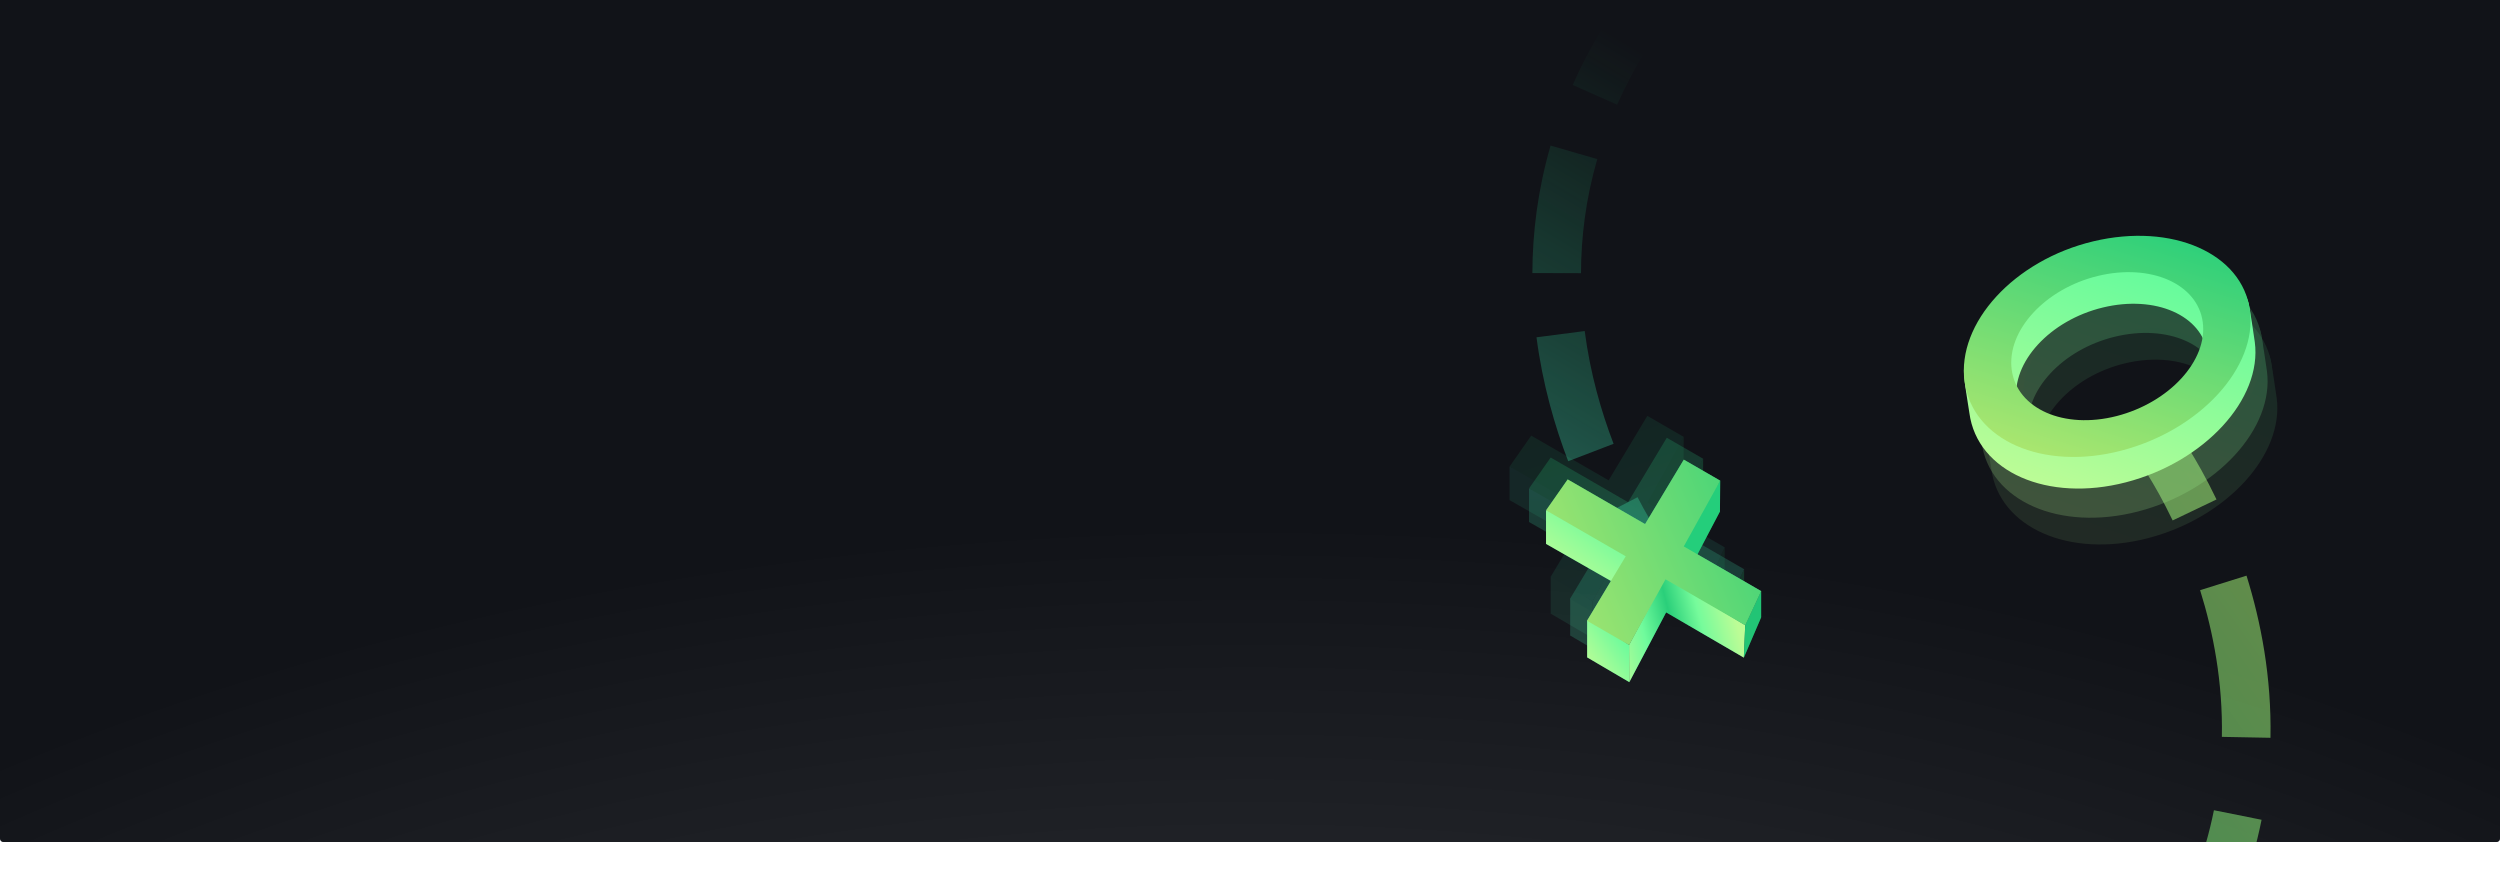<svg width="1440" height="501" viewBox="0 0 1440 501" fill="none" xmlns="http://www.w3.org/2000/svg">
<g clip-path="url(#clip0_360_364)" filter="url(#filter0_i_360_364)">
<path fill-rule="evenodd" clip-rule="evenodd" d="M0 2C0 0.895 0.895 0 2 0H1438C1439.1 0 1440 0.895 1440 2V499C1440 500.105 1439.1 501 1438 501H2C0.895 501 0 500.105 0 499V2Z" fill="#222631"/>
<path fill-rule="evenodd" clip-rule="evenodd" d="M0 2C0 0.895 0.895 0 2 0H1438C1439.1 0 1440 0.895 1440 2V499C1440 500.105 1439.1 501 1438 501H2C0.895 501 0 500.105 0 499V2Z" fill="url(#paint0_radial_360_364)" fill-opacity="0.5"/>
<g clip-path="url(#clip1_360_364)">
<g clip-path="url(#clip2_360_364)">
<path opacity="0.58" fill-rule="evenodd" clip-rule="evenodd" d="M905.877 64.957C910.707 54.068 916.391 43.111 923.021 32.127L946.994 46.598C940.964 56.586 935.824 66.503 931.475 76.31L905.877 64.957ZM882.652 173.273C882.716 150.027 885.752 125.344 893.131 99.85L920.029 107.636C913.43 130.434 910.711 152.506 910.654 173.35L882.652 173.273ZM903.28 281.655C895.535 261.461 888.533 237.282 885.023 210.288L912.791 206.677C915.966 231.095 922.322 253.109 929.425 271.628L903.28 281.655ZM931.531 338.146C928.026 332.697 923.388 324.965 918.365 315.269L943.228 302.387C947.816 311.244 952.007 318.219 955.08 322.994C956.616 325.382 957.861 327.2 958.72 328.411C959.152 329.02 959.467 329.447 959.657 329.698C959.704 329.76 959.742 329.809 959.772 329.848C959.639 329.686 959.364 329.363 959.013 329.009L939.111 348.707C938.301 347.889 937.559 346.902 937.366 346.646L937.336 346.606C936.932 346.073 936.444 345.405 935.886 344.62C934.765 343.041 933.283 340.869 931.531 338.146ZM959.858 329.956C959.861 329.961 959.834 329.928 959.772 329.848C959.825 329.913 959.855 329.952 959.858 329.956Z" fill="url(#paint1_linear_360_364)"/>
<path opacity="0.58" fill-rule="evenodd" clip-rule="evenodd" d="M1084.25 707.566C1097.66 699.803 1110.21 691.963 1121.93 684.068L1137.57 707.296C1125.3 715.561 1112.21 723.736 1098.28 731.801L1084.25 707.566ZM1157.4 658.107C1182.69 637.921 1203.1 617.542 1219.45 597.319L1241.23 614.93C1223.48 636.863 1201.6 658.653 1174.87 679.99L1157.4 658.107ZM1244.21 561.984C1260.43 534.816 1270.12 508.133 1275.22 482.698L1302.67 488.195C1296.96 516.709 1286.13 546.393 1268.26 576.337L1244.21 561.984ZM1279.8 440.432C1280.4 409.063 1274.88 380.306 1267.26 355.937L1293.99 347.577C1302.32 374.217 1308.46 406.009 1307.79 440.969L1279.8 440.432ZM1230.72 279.92C1230.84 280.07 1231.12 280.396 1231.48 280.76L1251.38 261.062C1252.24 261.929 1253.06 263.029 1253.31 263.358L1253.35 263.413C1253.83 264.061 1254.43 264.894 1255.13 265.896C1256.54 267.905 1258.41 270.697 1260.6 274.209C1264.99 281.234 1270.74 291.221 1276.7 303.685L1251.45 315.774C1245.98 304.358 1240.76 295.289 1236.86 289.051C1234.91 285.932 1233.3 283.541 1232.18 281.936C1231.62 281.131 1231.2 280.55 1230.93 280.191C1230.83 280.067 1230.77 279.978 1230.72 279.92ZM1230.65 279.831C1230.65 279.83 1230.67 279.857 1230.72 279.92C1230.68 279.865 1230.65 279.833 1230.65 279.831Z" fill="url(#paint2_linear_360_364)"/>
<g opacity="0.2">
<path fill-rule="evenodd" clip-rule="evenodd" d="M880.711 297.359V316.672L919.924 339.08L932.458 315.285L880.711 297.359Z" fill="url(#paint3_linear_360_364)"/>
<path fill-rule="evenodd" clip-rule="evenodd" d="M904.41 361.069V382.056L928.687 396.309L928.546 374.934L906.126 359.913L904.41 361.069Z" fill="url(#paint4_linear_360_364)"/>
<path fill-rule="evenodd" clip-rule="evenodd" d="M951.496 353.977L980.891 297.993L981.023 280.275L948.124 329.719L951.496 353.977Z" fill="#24CE7B"/>
<path fill-rule="evenodd" clip-rule="evenodd" d="M928.687 396.309L949.898 356.126L949.578 335.823L928.546 374.934L928.687 396.309ZM994.65 382.192L949.898 356.126L949.578 335.823L995.433 363.528L994.65 382.192Z" fill="url(#paint5_linear_360_364)"/>
<path fill-rule="evenodd" clip-rule="evenodd" d="M1004.61 358.991L994.65 382.192L995.433 363.528L1004.61 343.871V358.991Z" fill="#22C475"/>
<path fill-rule="evenodd" clip-rule="evenodd" d="M960.05 318.136L1004.63 343.871L995.436 363.565L949.552 337.074L928.556 374.952L904.306 360.951L926.61 323.829L880.726 297.337L893.187 279.532L937.763 305.268L960.067 268.146L981.047 280.258L960.05 318.136Z" fill="url(#paint6_linear_360_364)"/>
</g>
<g opacity="0.1">
<path fill-rule="evenodd" clip-rule="evenodd" d="M869.51 284.758V304.072L908.723 326.479L921.257 302.684L869.51 284.758Z" fill="url(#paint7_linear_360_364)"/>
<path fill-rule="evenodd" clip-rule="evenodd" d="M893.209 348.469V369.455L917.486 383.709L917.346 362.334L894.926 347.312L893.209 348.469Z" fill="url(#paint8_linear_360_364)"/>
<path fill-rule="evenodd" clip-rule="evenodd" d="M940.295 341.376L969.69 285.393L969.823 267.675L936.923 317.118L940.295 341.376Z" fill="#24CE7B"/>
<path fill-rule="evenodd" clip-rule="evenodd" d="M917.486 383.708L938.697 343.525L938.377 323.222L917.346 362.333L917.486 383.708ZM983.449 369.592L938.697 343.525L938.377 323.222L984.232 350.928L983.449 369.592Z" fill="url(#paint9_linear_360_364)"/>
<path fill-rule="evenodd" clip-rule="evenodd" d="M993.408 346.391L983.449 369.592L984.232 350.928L993.408 331.27V346.391Z" fill="#22C475"/>
<path fill-rule="evenodd" clip-rule="evenodd" d="M948.85 305.535L993.425 331.271L984.235 350.965L938.351 324.473L917.355 362.351L893.105 348.35L915.409 311.228L869.525 284.737L881.986 266.931L926.562 292.667L948.866 255.545L969.846 267.657L948.85 305.535Z" fill="url(#paint10_linear_360_364)"/>
</g>
<g filter="url(#filter1_f_360_364)">
<path fill-rule="evenodd" clip-rule="evenodd" d="M890.512 309.96V329.273L929.725 351.681L942.259 327.885L890.512 309.96Z" fill="url(#paint11_linear_360_364)" fill-opacity="0.5"/>
</g>
<g filter="url(#filter2_f_360_364)">
<path fill-rule="evenodd" clip-rule="evenodd" d="M914.211 373.67V394.657L938.488 408.91L938.347 387.535L915.927 372.513L914.211 373.67Z" fill="url(#paint12_linear_360_364)" fill-opacity="0.5"/>
</g>
<g filter="url(#filter3_f_360_364)">
<path fill-rule="evenodd" clip-rule="evenodd" d="M961.297 366.578L990.692 310.594L990.824 292.876L957.925 342.32L961.297 366.578Z" fill="#24CE7B" fill-opacity="0.5"/>
</g>
<g filter="url(#filter4_f_360_364)">
<path fill-rule="evenodd" clip-rule="evenodd" d="M938.488 408.91L959.698 368.726L959.379 348.423L938.347 387.535L938.488 408.91ZM1004.45 394.793L959.699 368.726L959.379 348.423L1005.23 376.129L1004.45 394.793Z" fill="url(#paint13_linear_360_364)" fill-opacity="0.5"/>
</g>
<g filter="url(#filter5_f_360_364)">
<path fill-rule="evenodd" clip-rule="evenodd" d="M1014.41 371.592L1004.45 394.793L1005.23 376.129L1014.41 356.471V371.592Z" fill="#22C475" fill-opacity="0.5"/>
</g>
<g filter="url(#filter6_f_360_364)">
<path fill-rule="evenodd" clip-rule="evenodd" d="M969.851 330.736L1014.43 356.472L1005.24 376.166L959.353 349.675L938.357 387.552L914.106 373.551L936.411 336.429L890.527 309.938L902.987 292.132L947.563 317.868L969.868 280.746L990.847 292.859L969.851 330.736Z" fill="url(#paint14_linear_360_364)" fill-opacity="0.5"/>
</g>
<path fill-rule="evenodd" clip-rule="evenodd" d="M890.512 309.96V329.273L929.725 351.681L942.259 327.885L890.512 309.96Z" fill="url(#paint15_linear_360_364)"/>
<path fill-rule="evenodd" clip-rule="evenodd" d="M914.211 373.67V394.657L938.488 408.91L938.347 387.535L915.927 372.513L914.211 373.67Z" fill="url(#paint16_linear_360_364)"/>
<path fill-rule="evenodd" clip-rule="evenodd" d="M961.297 366.578L990.692 310.594L990.824 292.876L957.925 342.32L961.297 366.578Z" fill="#24CE7B"/>
<path fill-rule="evenodd" clip-rule="evenodd" d="M938.488 408.91L959.698 368.726L959.379 348.423L938.347 387.535L938.488 408.91ZM1004.45 394.793L959.699 368.726L959.379 348.423L1005.23 376.129L1004.45 394.793Z" fill="url(#paint17_linear_360_364)"/>
<path fill-rule="evenodd" clip-rule="evenodd" d="M1014.41 371.592L1004.45 394.793L1005.23 376.129L1014.41 356.471V371.592Z" fill="#22C475"/>
<path fill-rule="evenodd" clip-rule="evenodd" d="M969.851 330.736L1014.43 356.472L1005.24 376.166L959.353 349.675L938.357 387.552L914.106 373.551L936.411 336.429L890.527 309.938L902.987 292.132L947.563 317.868L969.868 280.746L990.847 292.859L969.851 330.736Z" fill="url(#paint18_linear_360_364)"/>
<g opacity="0.1">
<path fill-rule="evenodd" clip-rule="evenodd" d="M1237.23 325.987C1191.96 337.764 1151.55 319.947 1146.99 286.192C1146.37 281.664 1143.25 264.893 1143.93 260.346C1148.35 230.989 1181.71 214.814 1221.12 205.412C1263.27 195.355 1298.9 194.184 1307.69 222.475C1308.39 224.729 1311.04 242.784 1311.36 245.207C1315.7 278.043 1282.51 314.21 1237.23 325.987ZM1234.57 306.057C1264.9 298.275 1287.12 274.064 1284.19 251.981C1281.27 229.898 1254.22 217.971 1223.78 225.341C1193.34 232.712 1171.12 256.922 1174.16 279.417C1177.19 301.912 1204.23 313.839 1234.57 306.057Z" fill="url(#paint19_linear_360_364)"/>
<path fill-rule="evenodd" clip-rule="evenodd" d="M1234.43 307.785C1189.16 319.563 1148.75 301.746 1144.18 267.99C1139.62 234.235 1172.81 198.068 1218.32 187.21C1263.82 176.353 1304.23 194.169 1308.56 227.006C1312.9 259.842 1279.71 296.008 1234.43 307.785ZM1231.77 287.855C1262.1 280.073 1284.32 255.863 1281.39 233.78C1278.47 211.697 1251.42 199.77 1220.98 207.14C1190.54 214.51 1168.32 238.721 1171.36 261.216C1174.39 283.711 1201.43 295.638 1231.77 287.855Z" fill="url(#paint20_linear_360_364)"/>
</g>
<g opacity="0.2">
<path fill-rule="evenodd" clip-rule="evenodd" d="M1231.63 310.586C1186.35 322.363 1145.95 304.546 1141.38 270.79C1140.77 266.263 1137.64 249.491 1138.33 244.944C1142.75 215.588 1176.11 199.412 1215.52 190.011C1257.66 179.954 1293.3 178.783 1302.09 207.074C1302.79 209.328 1305.44 227.382 1305.76 229.806C1310.1 262.642 1276.91 298.808 1231.63 310.586ZM1228.97 290.656C1259.3 282.873 1281.52 258.663 1278.59 236.58C1275.67 214.497 1248.62 202.57 1218.18 209.94C1187.74 217.31 1165.52 241.521 1168.55 264.016C1171.59 286.511 1198.63 298.438 1228.97 290.656Z" fill="url(#paint21_linear_360_364)"/>
<path fill-rule="evenodd" clip-rule="evenodd" d="M1228.83 292.384C1183.55 304.161 1143.15 286.344 1138.58 252.589C1134.02 218.833 1167.21 182.667 1212.72 171.809C1258.22 160.951 1298.63 178.768 1302.96 211.604C1307.3 244.441 1274.11 280.607 1228.83 292.384ZM1226.17 272.454C1256.5 264.672 1278.72 240.461 1275.79 218.378C1272.87 196.295 1245.82 184.368 1215.38 191.739C1184.94 199.109 1162.72 223.319 1165.75 245.814C1168.79 268.309 1195.83 280.236 1226.17 272.454Z" fill="url(#paint22_linear_360_364)"/>
</g>
<path fill-rule="evenodd" clip-rule="evenodd" d="M1224.63 293.784C1179.35 305.562 1138.95 287.745 1134.38 253.989C1133.77 249.462 1130.64 232.69 1131.33 228.143C1135.75 198.787 1169.11 182.611 1208.52 173.209C1250.66 163.153 1286.3 161.982 1295.09 190.273C1295.79 192.527 1298.44 210.581 1298.76 213.005C1303.1 245.841 1269.91 282.007 1224.63 293.784ZM1221.97 273.855C1252.3 266.072 1274.52 241.862 1271.59 219.779C1268.67 197.696 1241.62 185.769 1211.18 193.139C1180.74 200.509 1158.52 224.72 1161.55 247.215C1164.58 269.71 1191.63 281.637 1221.97 273.855Z" fill="url(#paint23_linear_360_364)"/>
<path fill-rule="evenodd" clip-rule="evenodd" d="M1221.83 275.583C1176.55 287.36 1136.15 269.543 1131.58 235.788C1127.02 202.032 1160.21 165.866 1205.72 155.008C1251.22 144.15 1291.63 161.967 1295.96 194.803C1300.3 227.64 1267.11 263.806 1221.83 275.583ZM1219.17 255.653C1249.5 247.871 1271.72 223.66 1268.79 201.577C1265.87 179.494 1238.82 167.567 1208.38 174.937C1177.94 182.308 1155.72 206.518 1158.75 229.013C1161.78 251.508 1188.83 263.435 1219.17 255.653Z" fill="url(#paint24_linear_360_364)"/>
</g>
</g>
</g>
<defs>
<filter id="filter0_i_360_364" x="0" y="-16" width="1440" height="517" filterUnits="userSpaceOnUse" color-interpolation-filters="sRGB">
<feFlood flood-opacity="0" result="BackgroundImageFix"/>
<feBlend mode="normal" in="SourceGraphic" in2="BackgroundImageFix" result="shape"/>
<feColorMatrix in="SourceAlpha" type="matrix" values="0 0 0 0 0 0 0 0 0 0 0 0 0 0 0 0 0 0 127 0" result="hardAlpha"/>
<feOffset dy="-16"/>
<feGaussianBlur stdDeviation="9"/>
<feComposite in2="hardAlpha" operator="arithmetic" k2="-1" k3="1"/>
<feColorMatrix type="matrix" values="0 0 0 0 0 0 0 0 0 0 0 0 0 0 0 0 0 0 0.25 0"/>
<feBlend mode="normal" in2="shape" result="effect1_innerShadow_360_364"/>
</filter>
<filter id="filter1_f_360_364" x="880.228" y="299.676" width="72.315" height="62.289" filterUnits="userSpaceOnUse" color-interpolation-filters="sRGB">
<feFlood flood-opacity="0" result="BackgroundImageFix"/>
<feBlend mode="normal" in="SourceGraphic" in2="BackgroundImageFix" result="shape"/>
<feGaussianBlur stdDeviation="5.142" result="effect1_foregroundBlur_360_364"/>
</filter>
<filter id="filter2_f_360_364" x="903.927" y="362.229" width="44.844" height="56.965" filterUnits="userSpaceOnUse" color-interpolation-filters="sRGB">
<feFlood flood-opacity="0" result="BackgroundImageFix"/>
<feBlend mode="normal" in="SourceGraphic" in2="BackgroundImageFix" result="shape"/>
<feGaussianBlur stdDeviation="5.142" result="effect1_foregroundBlur_360_364"/>
</filter>
<filter id="filter3_f_360_364" x="947.641" y="282.592" width="53.467" height="94.27" filterUnits="userSpaceOnUse" color-interpolation-filters="sRGB">
<feFlood flood-opacity="0" result="BackgroundImageFix"/>
<feBlend mode="normal" in="SourceGraphic" in2="BackgroundImageFix" result="shape"/>
<feGaussianBlur stdDeviation="5.142" result="effect1_foregroundBlur_360_364"/>
</filter>
<filter id="filter4_f_360_364" x="928.063" y="338.139" width="87.454" height="81.055" filterUnits="userSpaceOnUse" color-interpolation-filters="sRGB">
<feFlood flood-opacity="0" result="BackgroundImageFix"/>
<feBlend mode="normal" in="SourceGraphic" in2="BackgroundImageFix" result="shape"/>
<feGaussianBlur stdDeviation="5.142" result="effect1_foregroundBlur_360_364"/>
</filter>
<filter id="filter5_f_360_364" x="994.167" y="346.188" width="30.527" height="58.889" filterUnits="userSpaceOnUse" color-interpolation-filters="sRGB">
<feFlood flood-opacity="0" result="BackgroundImageFix"/>
<feBlend mode="normal" in="SourceGraphic" in2="BackgroundImageFix" result="shape"/>
<feGaussianBlur stdDeviation="5.142" result="effect1_foregroundBlur_360_364"/>
</filter>
<filter id="filter6_f_360_364" x="880.243" y="270.462" width="144.468" height="127.374" filterUnits="userSpaceOnUse" color-interpolation-filters="sRGB">
<feFlood flood-opacity="0" result="BackgroundImageFix"/>
<feBlend mode="normal" in="SourceGraphic" in2="BackgroundImageFix" result="shape"/>
<feGaussianBlur stdDeviation="5.142" result="effect1_foregroundBlur_360_364"/>
</filter>
<radialGradient id="paint0_radial_360_364" cx="0" cy="0" r="1" gradientUnits="userSpaceOnUse" gradientTransform="translate(720 1071) rotate(-90) scale(754.5 1277.5)">
<stop stop-color="#757575"/>
<stop offset="1"/>
</radialGradient>
<linearGradient id="paint1_linear_360_364" x1="1008.37" y1="459.529" x2="1174.12" y2="181.263" gradientUnits="userSpaceOnUse">
<stop stop-color="#4AE9C8" stop-opacity="0.8"/>
<stop offset="1" stop-color="#24CE7B" stop-opacity="0"/>
</linearGradient>
<linearGradient id="paint2_linear_360_364" x1="1182.12" y1="150.239" x2="906.632" y2="343.901" gradientUnits="userSpaceOnUse">
<stop stop-color="#A1E570"/>
<stop offset="1" stop-color="#3DD379"/>
</linearGradient>
<linearGradient id="paint3_linear_360_364" x1="817.151" y1="262.893" x2="809.999" y2="383.317" gradientUnits="userSpaceOnUse">
<stop stop-color="#4AE9C8"/>
<stop offset="1" stop-color="#24CE7B"/>
</linearGradient>
<linearGradient id="paint4_linear_360_364" x1="897.078" y1="408.503" x2="940.552" y2="458.383" gradientUnits="userSpaceOnUse">
<stop stop-color="#4AE9B2"/>
<stop offset="1" stop-color="#24CE7B"/>
</linearGradient>
<linearGradient id="paint5_linear_360_364" x1="986.347" y1="345.656" x2="914.943" y2="364.026" gradientUnits="userSpaceOnUse">
<stop stop-color="#4AE9B2"/>
<stop offset="0.271" stop-color="#4AE9B2"/>
<stop offset="0.497" stop-color="#21C474"/>
<stop offset="0.708" stop-color="#4AE9B2"/>
<stop offset="1" stop-color="#4AE9B2"/>
</linearGradient>
<linearGradient id="paint6_linear_360_364" x1="1066.21" y1="373.541" x2="1019.48" y2="235.748" gradientUnits="userSpaceOnUse">
<stop stop-color="#4AE9C8"/>
<stop offset="1" stop-color="#24CE7B"/>
</linearGradient>
<linearGradient id="paint7_linear_360_364" x1="805.951" y1="250.292" x2="798.798" y2="370.717" gradientUnits="userSpaceOnUse">
<stop stop-color="#4AE9C8"/>
<stop offset="1" stop-color="#24CE7B"/>
</linearGradient>
<linearGradient id="paint8_linear_360_364" x1="885.877" y1="395.903" x2="929.351" y2="445.783" gradientUnits="userSpaceOnUse">
<stop stop-color="#4AE9B2"/>
<stop offset="1" stop-color="#24CE7B"/>
</linearGradient>
<linearGradient id="paint9_linear_360_364" x1="975.146" y1="333.055" x2="903.743" y2="351.425" gradientUnits="userSpaceOnUse">
<stop stop-color="#4AE9B2"/>
<stop offset="0.271" stop-color="#4AE9B2"/>
<stop offset="0.497" stop-color="#21C474"/>
<stop offset="0.708" stop-color="#4AE9B2"/>
<stop offset="1" stop-color="#4AE9B2"/>
</linearGradient>
<linearGradient id="paint10_linear_360_364" x1="1055" y1="360.94" x2="1008.28" y2="223.147" gradientUnits="userSpaceOnUse">
<stop stop-color="#4AE9C8"/>
<stop offset="1" stop-color="#24CE7B"/>
</linearGradient>
<linearGradient id="paint11_linear_360_364" x1="826.952" y1="275.493" x2="819.8" y2="395.918" gradientUnits="userSpaceOnUse">
<stop stop-color="#4AE9C8"/>
<stop offset="1" stop-color="#24CE7B"/>
</linearGradient>
<linearGradient id="paint12_linear_360_364" x1="906.879" y1="421.104" x2="950.353" y2="470.984" gradientUnits="userSpaceOnUse">
<stop stop-color="#4AE9B2"/>
<stop offset="1" stop-color="#24CE7B"/>
</linearGradient>
<linearGradient id="paint13_linear_360_364" x1="996.148" y1="358.256" x2="924.744" y2="376.626" gradientUnits="userSpaceOnUse">
<stop stop-color="#4AE9B2"/>
<stop offset="0.271" stop-color="#4AE9B2"/>
<stop offset="0.497" stop-color="#21C474"/>
<stop offset="0.708" stop-color="#4AE9B2"/>
<stop offset="1" stop-color="#4AE9B2"/>
</linearGradient>
<linearGradient id="paint14_linear_360_364" x1="1076.01" y1="386.141" x2="1029.28" y2="248.349" gradientUnits="userSpaceOnUse">
<stop stop-color="#4AE9C8"/>
<stop offset="1" stop-color="#24CE7B"/>
</linearGradient>
<linearGradient id="paint15_linear_360_364" x1="920.893" y1="383.177" x2="969.022" y2="319.536" gradientUnits="userSpaceOnUse">
<stop stop-color="#D9FD94"/>
<stop offset="1" stop-color="#40FA9F"/>
</linearGradient>
<linearGradient id="paint16_linear_360_364" x1="928.464" y1="436.387" x2="969.682" y2="407.078" gradientUnits="userSpaceOnUse">
<stop stop-color="#D9FD94"/>
<stop offset="1" stop-color="#40FA9F"/>
</linearGradient>
<linearGradient id="paint17_linear_360_364" x1="996.148" y1="358.256" x2="924.744" y2="376.626" gradientUnits="userSpaceOnUse">
<stop stop-color="#BCFC96"/>
<stop offset="0.271" stop-color="#76FB9B"/>
<stop offset="0.494" stop-color="#2ACF7A"/>
<stop offset="0.722" stop-color="#70FB9C"/>
<stop offset="1" stop-color="#BCFC96"/>
</linearGradient>
<linearGradient id="paint18_linear_360_364" x1="895.361" y1="457.095" x2="1085.65" y2="378.175" gradientUnits="userSpaceOnUse">
<stop stop-color="#BFEA6D"/>
<stop offset="1" stop-color="#24CE7B"/>
</linearGradient>
<linearGradient id="paint19_linear_360_364" x1="1281.2" y1="409.108" x2="1361.77" y2="181.037" gradientUnits="userSpaceOnUse">
<stop stop-color="#D9FD94"/>
<stop offset="1" stop-color="#40FA9F"/>
</linearGradient>
<linearGradient id="paint20_linear_360_364" x1="1277.45" y1="391.137" x2="1358.79" y2="164.12" gradientUnits="userSpaceOnUse">
<stop stop-color="#D9FD94"/>
<stop offset="1" stop-color="#40FA9F"/>
</linearGradient>
<linearGradient id="paint21_linear_360_364" x1="1275.6" y1="393.707" x2="1356.17" y2="165.635" gradientUnits="userSpaceOnUse">
<stop stop-color="#D9FD94"/>
<stop offset="1" stop-color="#40FA9F"/>
</linearGradient>
<linearGradient id="paint22_linear_360_364" x1="1271.84" y1="375.735" x2="1353.19" y2="148.719" gradientUnits="userSpaceOnUse">
<stop stop-color="#D9FD94"/>
<stop offset="1" stop-color="#40FA9F"/>
</linearGradient>
<linearGradient id="paint23_linear_360_364" x1="1268.6" y1="376.905" x2="1349.17" y2="148.834" gradientUnits="userSpaceOnUse">
<stop stop-color="#D9FD94"/>
<stop offset="1" stop-color="#40FA9F"/>
</linearGradient>
<linearGradient id="paint24_linear_360_364" x1="1240.82" y1="323.77" x2="1293.31" y2="153.551" gradientUnits="userSpaceOnUse">
<stop stop-color="#BFEA6D"/>
<stop offset="1" stop-color="#24CE7B"/>
</linearGradient>
<clipPath id="clip0_360_364">
<rect width="1440" height="501" fill="white"/>
</clipPath>
<clipPath id="clip1_360_364">
<rect width="1440" height="501" fill="white"/>
</clipPath>
<clipPath id="clip2_360_364">
<rect width="480" height="545" fill="white" transform="translate(848 32)"/>
</clipPath>
</defs>
</svg>
